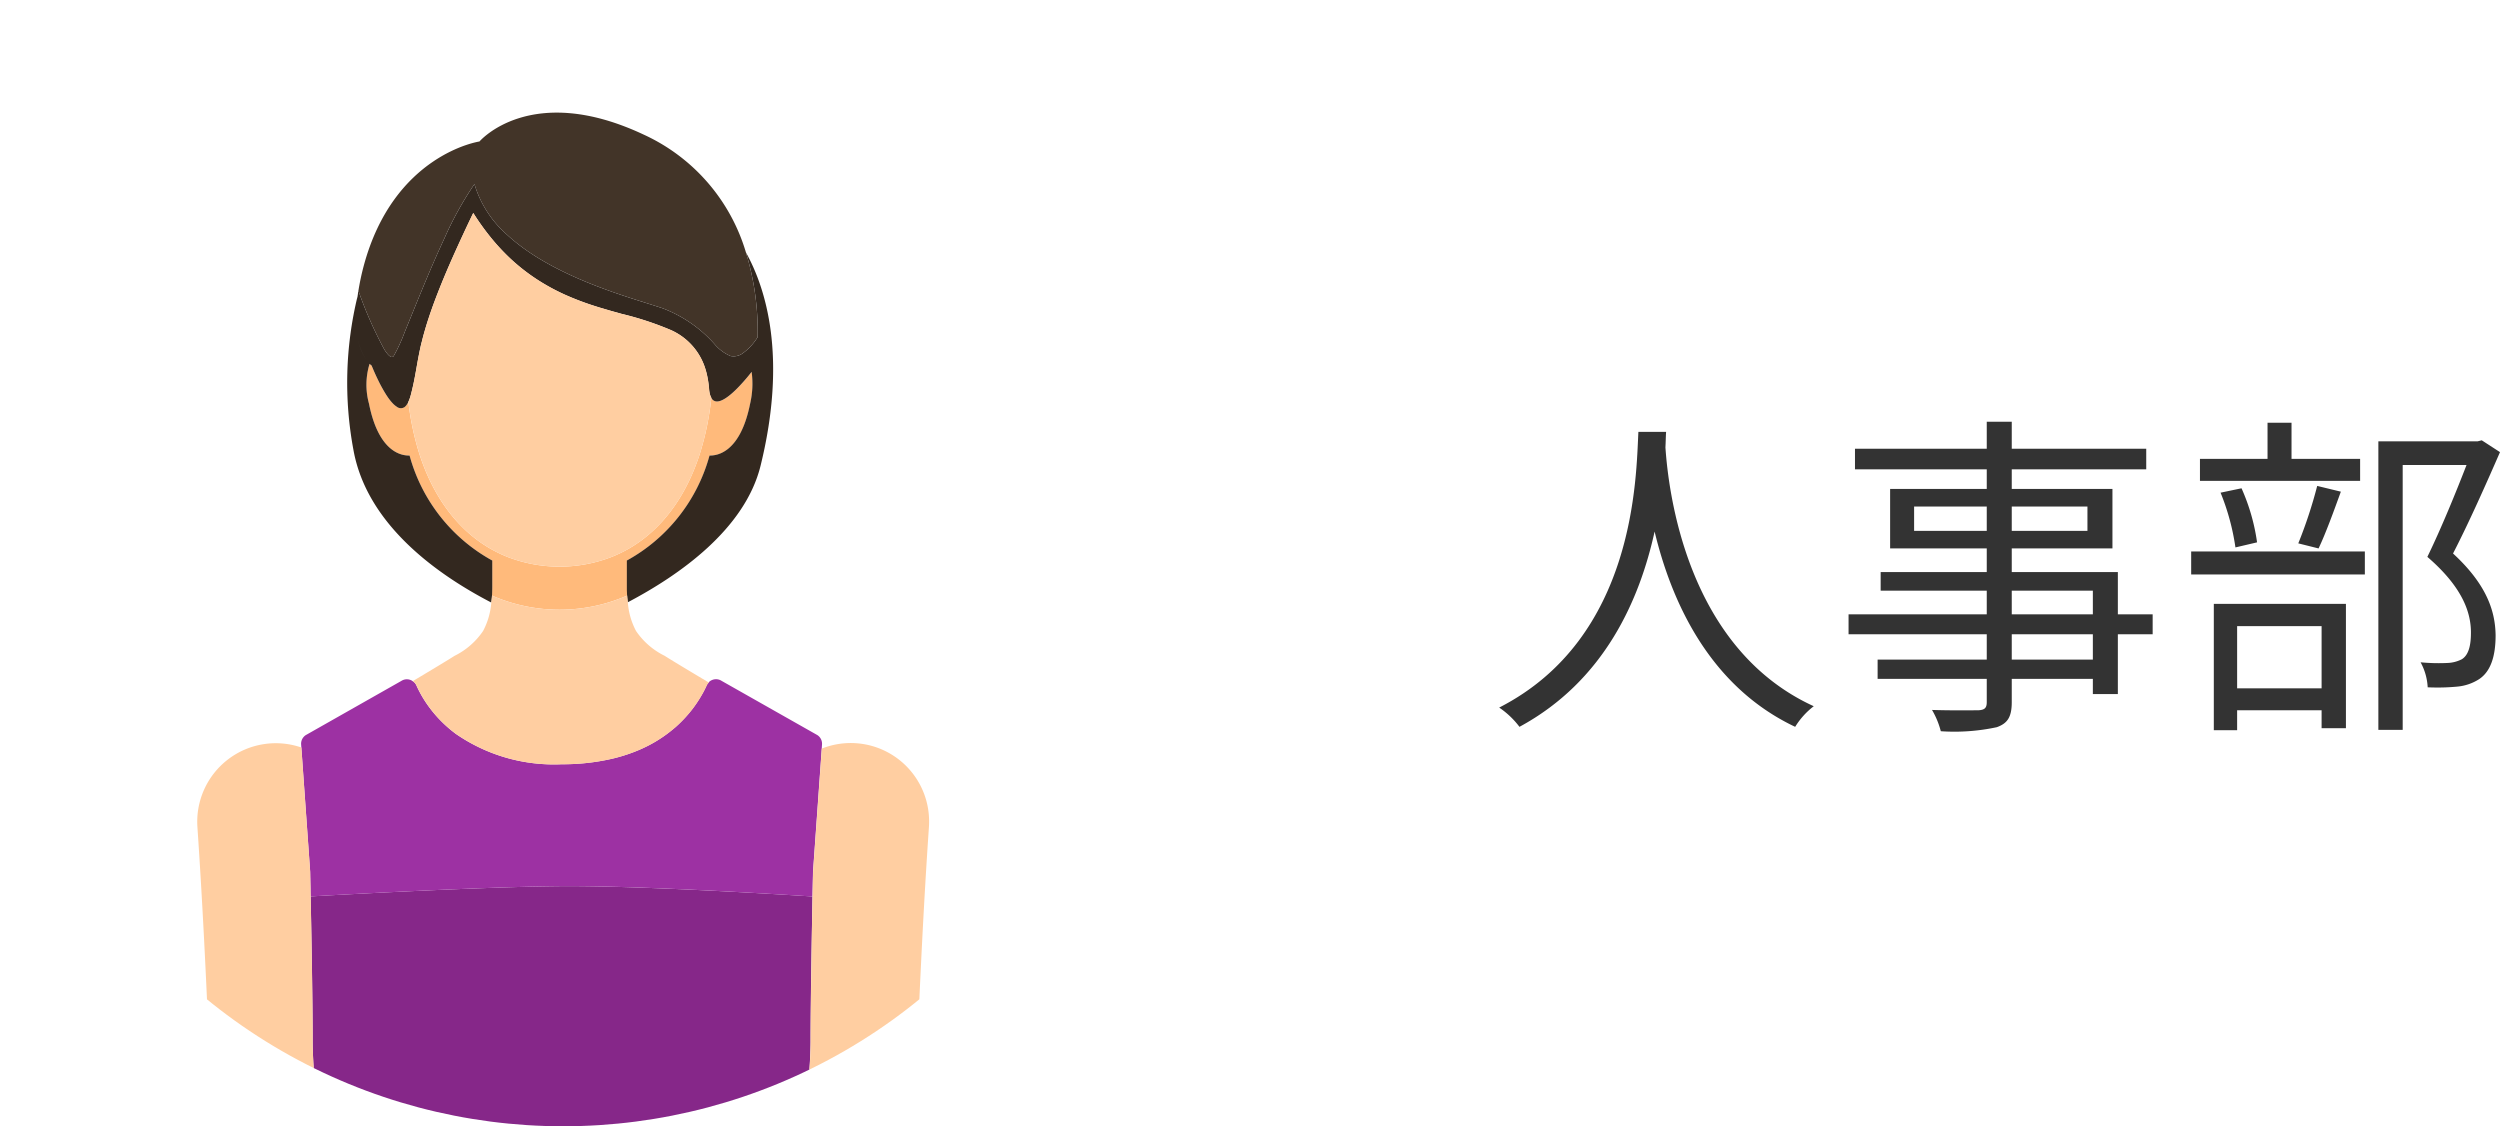 <svg xmlns="http://www.w3.org/2000/svg" xmlns:xlink="http://www.w3.org/1999/xlink" width="221.97" height="100" viewBox="0 0 221.97 100">
  <defs>
    <clipPath id="clip-path">
      <circle id="楕円形_147" data-name="楕円形 147" cx="50" cy="50" r="50" transform="translate(455 14913)" fill="#bebebe" opacity="0.263"/>
    </clipPath>
  </defs>
  <g id="sp_voice_icn07" transform="translate(-97 -4810.168)">
    <path id="パス_12137" data-name="パス 12137" d="M13.47-24.18C13.26-20.22,13.26-5.91,1.11.3a7.592,7.592,0,0,1,1.8,1.71c7.59-4.11,10.68-11.34,12-17.34,1.44,6,4.74,13.68,12.48,17.34A6.725,6.725,0,0,1,29.04.18C17.76-4.98,16.14-18.84,15.87-22.8c.03-.51.03-.99.06-1.38ZM53.82-3.96h-7.2V-6.21h7.2Zm-7.2-6.12h7.2v2.1h-7.2Zm-8.67-5.31v-2.16H44.4v2.16Zm15.39-2.16v2.16H46.62v-2.16Zm5.79,9.57H56.04v-3.75H46.62v-2.1h8.94v-5.28H46.62v-1.74H58.56v-1.83H46.62v-2.4H44.4v2.4H32.7v1.83H44.4v1.74H35.82v5.28H44.4v2.1H34.98v1.65H44.4v2.1H32.13v1.77H44.4v2.25H34.71v1.71H44.4V-.18c0,.51-.18.69-.75.72-.51,0-2.31.03-4.11-.03a7.4,7.4,0,0,1,.78,1.89,17.913,17.913,0,0,0,4.98-.36c.9-.33,1.32-.84,1.32-2.22V-2.25h7.2V-.9h2.22V-6.21h3.09Zm18.42-13.8H71.46v-3.21H69.33v3.21h-6v1.95H77.55Zm-3.69,7.95c.63-1.32,1.35-3.3,1.98-5.04l-2.1-.51a40.593,40.593,0,0,1-1.68,5.1Zm-5.46-.54a17.767,17.767,0,0,0-1.38-4.8l-1.86.39a20.739,20.739,0,0,1,1.32,4.86Zm5.73,7.44v5.52h-7.5V-6.93ZM64.56,2.31h2.07V.54h7.5V2.13h2.16V-8.91H64.56ZM62.55-11.52H77.97v-2.04H62.55Zm25.8-11.91-.36.09H79.17V2.28h2.16V-21.24H87c-.93,2.4-2.25,5.64-3.48,8.16,3.03,2.61,3.87,4.83,3.87,6.72,0,1.08-.18,1.98-.81,2.37a3.04,3.04,0,0,1-1.29.33,16.541,16.541,0,0,1-2.37-.06,5.185,5.185,0,0,1,.63,2.22,18.514,18.514,0,0,0,2.61-.06,4.3,4.3,0,0,0,1.95-.66c1.05-.69,1.47-2.07,1.47-3.9-.03-2.13-.78-4.5-3.78-7.26,1.41-2.73,2.94-6.18,4.17-9Z" transform="translate(229 4872.692)" fill="#333"/>
    <g id="マスクグループ_235" data-name="マスクグループ 235" transform="translate(-358 -10102.832)" clip-path="url(#clip-path)">
      <g id="レイヤー_2" data-name="レイヤー 2" transform="translate(472.51 14923)">
        <g id="main" transform="translate(0.002 0)">
          <path id="パス_5531" data-name="パス 5531" d="M8.562,12.8c-.29-.613-.476-1.087-.476-1.087s-.029-.021-.074-.058c.043.036.074.058.074.058S8.272,12.183,8.562,12.8Z" transform="translate(7.393 10.754)" fill="none"/>
          <path id="パス_5532" data-name="パス 5532" d="M18.664,27.561a12.826,12.826,0,0,0,9.025,0c3.662-1.407,6.461-4.591,7.945-9.214a25.146,25.146,0,0,0,1.018-4.968c.355.661,1.137.242,1.91-.451-.773.692-1.559,1.111-1.91.451a1.455,1.455,0,0,1-.121-.306,1.455,1.455,0,0,0,.121.306,25.146,25.146,0,0,1-1.018,4.968c-1.484,4.622-4.284,7.806-7.945,9.212a12.826,12.826,0,0,1-9.025,0C15,26.153,12.2,22.969,10.717,18.347a25.066,25.066,0,0,1-.968-4.6h0a25.066,25.066,0,0,0,.968,4.6C12.2,22.969,15,26.153,18.664,27.561Z" transform="translate(8.996 11.932)" fill="none"/>
          <path id="パス_5533" data-name="パス 5533" d="M8.191,12.4A5.022,5.022,0,0,1,7.4,10.378,4.979,4.979,0,0,0,8.191,12.4Z" transform="translate(6.832 9.579)" fill="none"/>
          <path id="パス_5534" data-name="パス 5534" d="M30.969,32.173c0-.089-.008-.183-.011-.275-.007-.169-.011-.342-.011-.526V29.064a15.206,15.206,0,0,0,7.314-9.223c.011-.033.021-.07.031-.1.721.025,2.744-.306,3.6-4.6a7.851,7.851,0,0,0,.137-2.835c-.228.289-.553.688-.924,1.092-.24.262-.5.52-.755.755-.773.693-1.559,1.112-1.91.451a25.146,25.146,0,0,1-1.018,4.968c-1.484,4.622-4.284,7.806-7.945,9.214a12.826,12.826,0,0,1-9.025,0c-3.661-1.407-6.461-4.591-7.946-9.214a25.066,25.066,0,0,1-.968-4.6c-.02.042-.041.078-.061.114a1.469,1.469,0,0,1-.089.142.879.879,0,0,1-.194.208.584.584,0,0,1-.7-.041,1.637,1.637,0,0,1-.22-.17c-.012-.011-.026-.02-.038-.032a4.447,4.447,0,0,1-.594-.737c-.094-.14-.184-.288-.272-.438-.178-.3-.343-.615-.489-.911-.046-.093-.089-.183-.131-.27-.29-.613-.476-1.087-.476-1.087s-.031-.022-.074-.058l-.015-.012c-.023-.019-.05-.046-.08-.075L8.09,11.6a6.348,6.348,0,0,0-.052,3.542c.859,4.291,2.88,4.621,3.6,4.6.011.034.02.071.031.1a15.2,15.2,0,0,0,7.312,9.222v2.309c0,.184-.005.357-.011.527q0,.14-.012.274a14.993,14.993,0,0,0,12.008,0Z" transform="translate(7.207 10.706)" fill="#ffba7b"/>
          <path id="パス_5535" data-name="パス 5535" d="M10.574,21.611a14.915,14.915,0,0,0,.987-2.147c.87-2.108,2.155-5.381,3.514-8.294a30.325,30.325,0,0,1,2.67-4.824,9.683,9.683,0,0,0,2.9,4.5c3.539,3.277,9.17,5.059,12.381,6.067.553.174,1.039.326,1.424.457a11.688,11.688,0,0,1,4.606,3.173,3.779,3.779,0,0,0,1.431,1.067,1.363,1.363,0,0,0,1.052-.223,4.964,4.964,0,0,0,1.351-1.455,23.928,23.928,0,0,0-1.039-7.52A16.727,16.727,0,0,0,32.744,1.938c-10.018-4.7-14.552.624-14.552.624S10.575,3.684,7.911,13.621a21.972,21.972,0,0,0-.468,2.2l.029.078a35.86,35.86,0,0,0,2.269,5.124C10.085,21.567,10.384,21.851,10.574,21.611Z" transform="translate(6.867 0)" fill="#423428"/>
          <path id="パス_5536" data-name="パス 5536" d="M43.63,28.3c2.391-9.712.453-15.78-1.3-18.931a23.928,23.928,0,0,1,1.039,7.52,4.964,4.964,0,0,1-1.351,1.455,1.363,1.363,0,0,1-1.052.223A3.779,3.779,0,0,1,39.535,17.5a11.688,11.688,0,0,0-4.606-3.173c-.386-.131-.871-.284-1.424-.457-3.211-1.008-8.841-2.79-12.381-6.067a9.683,9.683,0,0,1-2.9-4.5,30.325,30.325,0,0,0-2.67,4.824c-1.36,2.91-2.644,6.186-3.514,8.294a14.915,14.915,0,0,1-.987,2.147c-.186.24-.489-.044-.832-.585a35.861,35.861,0,0,1-2.268-5.122l-.035-.1c-.028.167-.045.319-.067.479-.019.137-.043.281-.057.416.014-.12.027-.239.044-.364a32.466,32.466,0,0,0-.361,13.593c1.174,6.6,7.364,11.04,12.248,13.571h0c.022-.2.048-.394.059-.617h0q.008-.134.012-.274c.006-.17.011-.343.011-.527V36.724A15.2,15.2,0,0,1,12.492,27.5c-.011-.033-.02-.07-.031-.1-.721.025-2.743-.306-3.6-4.6a6.348,6.348,0,0,1,.052-3.542l.014.012c.03.029.057.056.08.075l.015.012c.045.037.074.058.074.058s.186.474.476,1.087c.042.087.085.178.131.27.146.3.312.609.489.911.088.15.179.3.272.438a4.447,4.447,0,0,0,.594.737c.012.012.026.021.038.032a1.637,1.637,0,0,0,.22.17.584.584,0,0,0,.7.041.879.879,0,0,0,.194-.208,1.47,1.47,0,0,0,.089-.142c.021-.036.042-.073.061-.114h0a3.5,3.5,0,0,0,.216-.609c.072-.27.133-.526.188-.773l.012-.053c.053-.237.1-.466.142-.691l.016-.085c.044-.228.083-.452.124-.678s.077-.441.118-.666l.024-.132c.041-.22.084-.448.133-.683l.023-.12c.051-.242.1-.494.172-.76.008-.035.019-.072.027-.1.069-.279.144-.57.234-.882l.024-.08c.095-.331.2-.679.325-1.057.07-.213.143-.433.223-.663.038-.109.077-.219.117-.333.38-1.06.872-2.305,1.528-3.815q.172-.395.358-.814c.226-.505.47-1.039.728-1.6.028-.059.053-.114.081-.175.292-.629.606-1.293.946-2a21.912,21.912,0,0,0,1.438,2.03,18.911,18.911,0,0,0,1.7,1.871,17.3,17.3,0,0,0,2.508,1.993,18.593,18.593,0,0,0,2.558,1.391,24.934,24.934,0,0,0,2.525.957c.2.065.4.127.6.187.346.1.69.208,1.028.3l.68.188.1.031a27.843,27.843,0,0,1,4.194,1.358,5.565,5.565,0,0,1,3.222,3.385,7.141,7.141,0,0,1,.241.92,9.21,9.21,0,0,1,.141,1.056,2.4,2.4,0,0,0,.071.428,1.455,1.455,0,0,0,.121.306c.355.66,1.137.241,1.91-.451.258-.231.515-.493.755-.755.371-.4.7-.8.924-1.092A7.851,7.851,0,0,1,42.7,22.8c-.858,4.291-2.88,4.621-3.6,4.6-.01.034-.02.071-.031.1a15.206,15.206,0,0,1-7.314,9.223v2.308c0,.184,0,.357.011.526,0,.093.007.186.011.275h0c.012.216.037.4.058.6h0C36.442,38.012,42.24,33.936,43.63,28.3ZM7.848,16.911a5.022,5.022,0,0,0,.788,2.017,4.979,4.979,0,0,1-.788-2.017Z" transform="translate(6.389 3.045)" fill="#33281f"/>
          <path id="パス_5537" data-name="パス 5537" d="M48.761,57.233h0a38.043,38.043,0,0,0,.867-7.661c0-1.959.031-4.56.071-7.053.034-2.229.076-4.366.1-5.888l-.5-.032c-.509-.033-1.383-.087-2.525-.156-4.692-.28-13.76-.767-19.254-.728-5.393.043-14.223.476-18.985.728-1.268.068-2.245.123-2.793.154l-.5.028-.01-.531c.031,1.526.079,3.918.118,6.42s.071,5.093.071,7.053a38.932,38.932,0,0,0,1.039,8.5h0c.373,1.637.84,3.256,1.365,4.824A45.937,45.937,0,0,0,27.66,67.028a46.134,46.134,0,0,0,19.5-3.972,50.747,50.747,0,0,0,1.6-5.823Z" transform="translate(4.827 32.965)" fill="#862789"/>
          <path id="パス_5538" data-name="パス 5538" d="M5.061,35.62,5.6,43.239l.006.29c0,.1,0,.217.008.366v.07c.005.232.011.513.018.838v.112l.01.531.5-.028c.548-.031,1.525-.086,2.793-.154,4.763-.254,13.593-.687,18.985-.728,5.494-.044,14.562.444,19.254.728,1.143.069,2.015.123,2.525.156l.5.032h0c.027-1.345.047-2.207.047-2.207l.541-7.619.235-3.3h0l.026-.368a.914.914,0,0,0-.416-.839l-8.5-4.814a.916.916,0,0,0-1.085.071c-.024.02-.035.054-.058.077a.891.891,0,0,0-.178.239q-.088.2-.208.432c-.1.208-.24.445-.385.686a10.967,10.967,0,0,1-.683,1c-.187.244-.4.493-.624.742a11.565,11.565,0,0,1-.863.852c-.056.049-.117.1-.176.147a11.914,11.914,0,0,1-2.262,1.507q-.473.243-1,.459a14.68,14.68,0,0,1-2.321.728,19.527,19.527,0,0,1-4.373.464,15.3,15.3,0,0,1-9.385-2.7,11.461,11.461,0,0,1-1.326-1.152,11.1,11.1,0,0,1-1.388-1.719,10.415,10.415,0,0,1-.791-1.445.863.863,0,0,0-.327-.366.9.9,0,0,0-.994-.021L5.221,31.117a.854.854,0,0,0-.189.16.915.915,0,0,0-.232.679l.019.26h0Z" transform="translate(4.425 24.147)" fill="#9d31a3"/>
          <path id="パス_5539" data-name="パス 5539" d="M28.994,22.3h0a14.993,14.993,0,0,1-12.008,0h0c-.011.223-.037.416-.059.617h0a6.4,6.4,0,0,1-.728,2.524,6.564,6.564,0,0,1-2.536,2.209c-.52.335-1.982,1.216-3.712,2.247a.863.863,0,0,1,.327.366,10.414,10.414,0,0,0,.791,1.445,11.1,11.1,0,0,0,1.39,1.72,11.461,11.461,0,0,0,1.326,1.149,15.3,15.3,0,0,0,9.385,2.7,19.528,19.528,0,0,0,4.373-.464,14.788,14.788,0,0,0,2.321-.728q.525-.215,1-.459a11.915,11.915,0,0,0,2.262-1.507c.058-.05.12-.1.176-.147a11.566,11.566,0,0,0,.863-.852c.229-.249.44-.5.624-.742a10.967,10.967,0,0,0,.683-1c.144-.241.278-.474.385-.686q.116-.231.208-.432a.891.891,0,0,1,.178-.239c-1.823-1.086-3.385-2.026-3.924-2.374a6.557,6.557,0,0,1-2.541-2.206,6.419,6.419,0,0,1-.728-2.542h0C29.031,22.7,29.006,22.514,28.994,22.3Z" transform="translate(9.182 20.581)" fill="#ffcea1"/>
          <path id="パス_5540" data-name="パス 5540" d="M18.662,35.219a12.826,12.826,0,0,0,9.025,0c3.662-1.406,6.461-4.59,7.945-9.212a25.146,25.146,0,0,0,1.018-4.968,1.455,1.455,0,0,1-.121-.306,2.4,2.4,0,0,1-.071-.428,9.21,9.21,0,0,0-.141-1.056,7.14,7.14,0,0,0-.241-.92,5.565,5.565,0,0,0-3.222-3.385,27.843,27.843,0,0,0-4.194-1.357l-.1-.031-.68-.188c-.338-.1-.682-.2-1.028-.3-.2-.06-.4-.122-.6-.187a24.934,24.934,0,0,1-2.527-.961,18.593,18.593,0,0,1-2.558-1.391A17.3,17.3,0,0,1,18.647,8.53a18.911,18.911,0,0,1-1.7-1.871,21.911,21.911,0,0,1-1.438-2.03c-.34.7-.654,1.369-.946,2-.028.06-.053.115-.081.175-.26.563-.5,1.1-.728,1.6q-.185.416-.358.814c-.656,1.509-1.143,2.754-1.528,3.815-.041.113-.079.223-.117.333-.08.23-.154.45-.223.663-.125.378-.231.728-.325,1.057l-.024.08c-.089.312-.165.6-.234.882-.008.034-.019.071-.027.1-.064.266-.121.52-.172.76l-.025.12c-.049.235-.093.463-.133.683l-.024.132c-.042.226-.08.448-.118.666s-.08.45-.124.678l-.016.085c-.044.226-.089.454-.142.691l-.012.053c-.055.247-.116.5-.188.773a3.5,3.5,0,0,1-.216.609h0A25.066,25.066,0,0,0,10.72,26C12.2,30.629,15,33.813,18.662,35.219Z" transform="translate(8.998 4.273)" fill="#ffcea1"/>
          <path id="パス_5541" data-name="パス 5541" d="M10.254,55.667c0-1.959-.032-4.56-.071-7.053s-.087-4.894-.118-6.42v-.112c-.006-.324-.012-.606-.018-.838v-.07c0-.149-.006-.265-.008-.366l-.006-.29L9.488,32.9l-.239-3.4h0A6.973,6.973,0,0,0,.018,36.56c.458,6.7.78,13.448,1.063,20.165l.368,10.068c.008.312.019.632.029.948a18.19,18.19,0,0,0,5.762.818,21.385,21.385,0,0,0,3.6-.292c.044-.358.09-.715.13-1.074.117-1.008.22-2.015.328-3.023h0a38.932,38.932,0,0,1-1.048-8.5Z" transform="translate(-0.002 26.87)" fill="#ffcea1"/>
          <path id="パス_5542" data-name="パス 5542" d="M29.5,32.9l-.541,7.619s-.02.862-.047,2.207h0c-.031,1.521-.073,3.66-.1,5.888-.039,2.495-.071,5.093-.071,7.053a38.044,38.044,0,0,1-.867,7.661h0c.135,1.287.27,2.575.416,3.864.038.345.083.688.125,1.032a20.985,20.985,0,0,0,3.827.334,18.51,18.51,0,0,0,5.541-.748c.011-.339.023-.679.031-1.018l.368-10.068c.284-6.716.6-13.464,1.063-20.165a7.484,7.484,0,0,0-.014-1.121,6.956,6.956,0,0,0-9.5-5.839h0Z" transform="translate(25.722 26.867)" fill="#ffcea1"/>
        </g>
      </g>
    </g>
  </g>
</svg>
